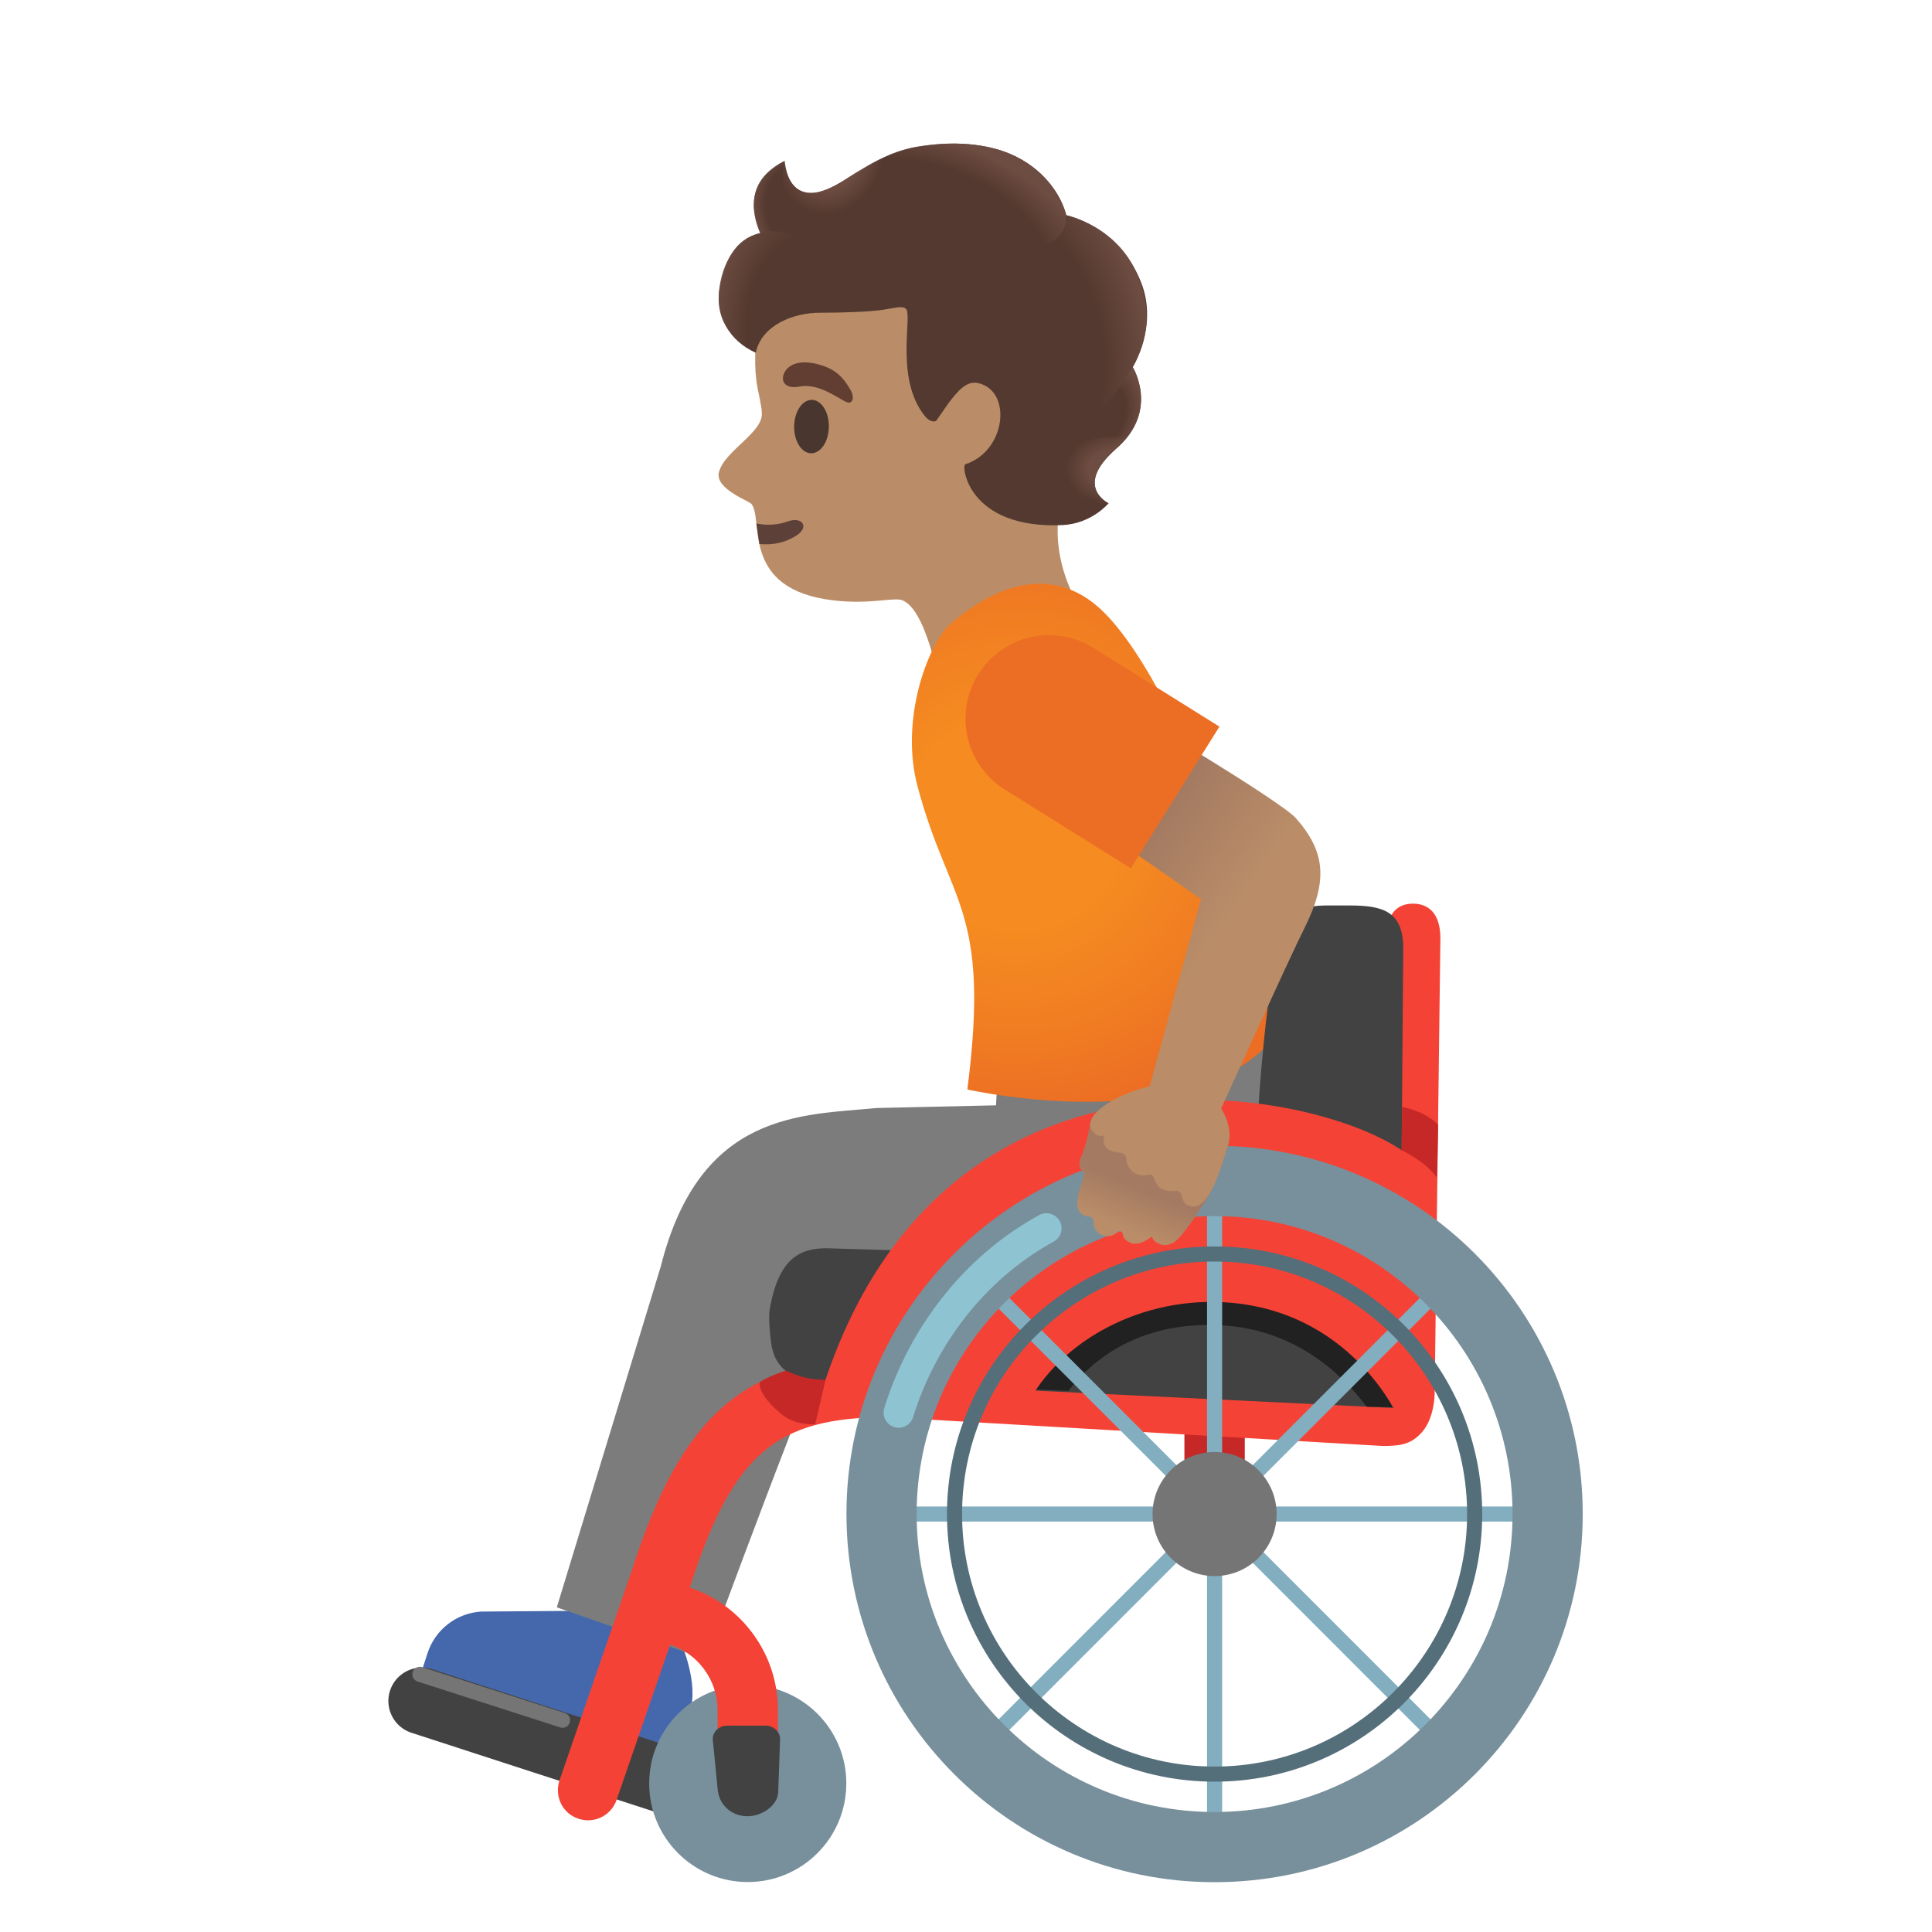 <?xml version="1.0" encoding="utf-8"?>
<svg width="800px" height="800px" viewBox="0 0 128 128" xmlns="http://www.w3.org/2000/svg" xmlns:xlink="http://www.w3.org/1999/xlink" aria-hidden="true" role="img" class="iconify iconify--noto" preserveAspectRatio="xMidYMid meet">
<path d="M72.59 18.83c-2.37-4.24-8-7.71-12.82-7.14c-5.4.64-8.46 4.37-9.44 9.23c-.36 1.76-.38 3.53-.14 4.8c.03.15.28 1.26.28 1.6c.14 1.33-2.47 2.52-2.84 3.97c-.28 1.09 1.98 1.89 2.15 2.09c.85 1.02-.78 5.69 5.47 6.4c2.18.25 3.54-.12 4.3-.06c1.8.15 2.8 6.11 2.8 6.11l9.21-5.57s-3.07-4.51-.39-9.14c2.59-3.68 2.94-9.56 1.42-12.29z" fill="#ba8d68">
</path>
<path d="M50.31 36.04c.87.09 1.74-.08 2.5-.59c.83-.56.31-1.25-.63-.9c-.57.21-1.36.29-2.07.13l.2 1.36z" fill="#5d4037">
</path>
<ellipse transform="rotate(-89.209 53.763 28.259)" cx="53.76" cy="28.26" rx="1.77" ry="1.15" fill="#49362e">
</ellipse>
<path d="M52.99 25.61c-1.15.22-1.34-.55-.91-1.1c.32-.41 1.03-.71 2.31-.32c1.21.36 1.64 1.12 1.93 1.59c.29.46.21.89-.08.9c-.39 0-1.83-1.34-3.25-1.07z" fill="#613e31">
</path>
<path d="M75.59 18.68c-1.51-3.77-4.94-4.42-4.94-4.42s-1.31-5.87-9.82-4.55c-2.61.41-4.28 2.04-5.83 2.76c-1.34.62-2.75.48-3.02-1.81c-1.79.93-2.58 2.37-1.61 4.78c-1.7.4-2.32 1.87-2.67 3.55c-.39 1.87.63 3.61 2.37 4.38c.39-1.85 2.55-2.66 4.26-2.65c1.5 0 3.27-.06 4.19-.2c.92-.14 1.26-.27 1.5-.06c.46.41-.77 4.61 1.26 7.11c.4.5.74.32.74.32l.82-1.18c.62-.81 1.19-1.5 1.96-1.33c2.28.51 1.86 4.51-.85 5.38c-.27.09.18 4.3 6.43 4.03c1.95-.09 3.07-1.45 3.07-1.45s-2.38-1.11.52-3.63c2.87-2.49 1.08-5.39 1.08-5.39s1.71-2.72.54-5.64z" fill="#543930">
</path>
<radialGradient id="IconifyId17ecdb2904d178eab17236" cx="65.53" cy="107.367" r="13.495" gradientTransform="matrix(.214 .977 .725 -.159 -25.863 -24.041)" gradientUnits="userSpaceOnUse">
<stop offset=".699" stop-color="#6d4c41" stop-opacity="0">
</stop>
<stop offset="1" stop-color="#6d4c41">
</stop>
</radialGradient>
<path d="M72.45 27.83c1.7-2.24 4.98-5.18 2.79-9.88c-.86-1.84-2.51-3.14-4.58-3.68c0 0 .04.7-.33 1.28c-.47.75-1.68.78-1.68.78c3.84 4.67 3.52 7.63 3.8 11.5z" fill="url(#IconifyId17ecdb2904d178eab17236)">
</path>
<radialGradient id="IconifyId17ecdb2904d178eab17237" cx="54.594" cy="121.63" r="3.463" gradientTransform="matrix(.912 .409 .485 -1.082 -53.728 119.488)" gradientUnits="userSpaceOnUse">
<stop offset=".58" stop-color="#6d4c41">
</stop>
<stop offset="1" stop-color="#6d4c41" stop-opacity="0">
</stop>
</radialGradient>
<path d="M58.77 10.31c-.77.3-2.27 1.26-2.57 1.45c-.34.22-1.66 1.12-2.65 1.01c-1.44-.15-1.52-1.86-1.58-2.12c-.21.89-.43 4.8 2.51 4.82c1.73.01 2.68-1.58 3.22-2.89c.2-.47.99-2.08 1.07-2.27z" fill="url(#IconifyId17ecdb2904d178eab17237)">
</path>
<radialGradient id="IconifyId17ecdb2904d178eab17238" cx="52.382" cy="117.655" r="3.093" gradientTransform="matrix(.998 -.07 -.086 -1.22 10.738 160.8)" gradientUnits="userSpaceOnUse">
<stop offset=".702" stop-color="#6d4c41" stop-opacity="0">
</stop>
<stop offset="1" stop-color="#6d4c41">
</stop>
</radialGradient>
<path d="M50.36 15.44s.95-.3 2.21.14c-1.23-.88-.61-4.91-.61-4.91c-.24.14-3.08 1.33-1.6 4.77z" fill="url(#IconifyId17ecdb2904d178eab17238)">
</path>
<radialGradient id="IconifyId17ecdb2904d178eab17239" cx="41.252" cy="108.978" r="6.544" gradientTransform="matrix(.916 .136 .177 -1.392 -3.947 167.274)" gradientUnits="userSpaceOnUse">
<stop offset=".598" stop-color="#6d4c41" stop-opacity="0">
</stop>
<stop offset="1" stop-color="#6d4c41">
</stop>
</radialGradient>
<path d="M50.36 15.44c-1.92.44-2.61 2.56-2.72 3.84c-.06.72 0 1.5.35 2.14c.77 1.43 1.75 1.77 2.07 1.95l2.52-7.79c-.61-.17-1.04-.41-2.22-.14z" fill="url(#IconifyId17ecdb2904d178eab17239)">
</path>
<radialGradient id="IconifyId17ecdb2904d178eab17240" cx="155.81" cy="51.285" r="10.672" gradientTransform="matrix(-.938 -.394 -.218 .528 219.458 49.813)" gradientUnits="userSpaceOnUse">
<stop offset=".699" stop-color="#6d4c41" stop-opacity="0">
</stop>
<stop offset="1" stop-color="#6d4c41">
</stop>
</radialGradient>
<path d="M65.99 9.87c2.54.69 4.22 2.63 4.63 4.35c.12.51-.1 4.75-9.12-.62c-3.35-2-3.07-3.12-2.69-3.29c1.32-.6 4.34-1.21 7.18-.44z" fill="url(#IconifyId17ecdb2904d178eab17240)">
</path>
<radialGradient id="IconifyId17ecdb2904d178eab17241" cx="360.683" cy="21.311" r="3.3" gradientTransform="matrix(-1 -.005 .003 -.742 434.498 48.694)" gradientUnits="userSpaceOnUse">
<stop offset=".538" stop-color="#6d4c41">
</stop>
<stop offset="1" stop-color="#6d4c41" stop-opacity="0">
</stop>
</radialGradient>
<path d="M69.82 32.01c-.49-3.44 4.89-3.08 4.89-3.08s-.31.36-.85.87c-.76.71-1.24 1.33-1.33 2c-.13 1.02.91 1.53.91 1.53s-2.81.83-3.62-1.32z" fill="url(#IconifyId17ecdb2904d178eab17241)">
</path>
<radialGradient id="IconifyId17ecdb2904d178eab17242" cx="71.36" cy="100.026" r="4.414" gradientTransform="matrix(.667 -.745 -.553 -.495 79.592 130.475)" gradientUnits="userSpaceOnUse">
<stop offset=".699" stop-color="#6d4c41" stop-opacity="0">
</stop>
<stop offset="1" stop-color="#6d4c41">
</stop>
</radialGradient>
<path d="M75.04 24.32s-2.15 3.44-2.85 3.68c-.84.28 1.77 1.71 1.77 1.71s2.78-2.1 1.08-5.39z" fill="url(#IconifyId17ecdb2904d178eab17242)">
</path>
<g>
<path d="M43.43 116.74c.6.19 1.25-.14 1.44-.74l.85-2.67c.58-1.81-.59-4.47-.59-4.47l-6.64-2.14l-6.61.05c-1.63.1-3.04 1.19-3.55 2.74l-.39 1.2c-.17.53.12 1.09.65 1.26l14.84 4.77z" fill="#4568ad">
</path>
</g>
<g>
<path d="M83.14 67.06l-17.02 3.62l-.13 2.55l-7.94.18c-4.88.48-11.67.17-14.27 10.49l-6.89 22.59l9.85 3.43s7.9-21.46 8.4-21.43c.5.02 15.14.81 24.77-.5c9.6-1.29 3.23-20.93 3.23-20.93z" fill="#7c7c7c">
</path>
</g>
<g>
<radialGradient id="IconifyId17ecdb2904d178eab17243" cx="67.56" cy="75.887" r="19.484" gradientTransform="scale(1 -1) rotate(18.161 475.103 10.053)" gradientUnits="userSpaceOnUse">
<stop offset=".367" stop-color="#f58b21">
</stop>
<stop offset=".697" stop-color="#f17e22">
</stop>
<stop offset="1" stop-color="#ec6e24">
</stop>
</radialGradient>
<path d="M64.09 72.18c1.55-12.08-1.22-12.23-3.31-20.12c-1.06-4 .37-8.61 1.95-10.5c3.47-3.15 7.2-3.97 10.19-1.2c5.89 5.48 12.5 26.92 12.5 26.92c-4.71 8.68-21.33 4.9-21.33 4.9z" fill="url(#IconifyId17ecdb2904d178eab17243)">
</path>
</g>
<g>
<path fill="#c62828" d="M78.47 93.17h4v7.14h-4z">
</path>
<path d="M43.24 119.99l-15.98-5.19a2.216 2.216 0 0 1-1.42-2.79c.38-1.16 1.63-1.8 2.79-1.42l15.98 5.19c1.16.38 1.8 1.63 1.42 2.79a2.216 2.216 0 0 1-2.79 1.42z" fill="#424242">
</path>
<path d="M49.54 111.63c-3.61 0-6.53 2.93-6.53 6.53c0 3.61 2.93 6.53 6.53 6.53c3.61 0 6.53-2.93 6.53-6.53c.01-3.6-2.92-6.53-6.53-6.53z" fill="#78909c">
</path>
<path d="M93.62 59.87c-1.81 0-1.81 1.94-1.81 2.59l-.25 29.21l-32.67-1.77c-9.36 0-13.66 3.58-17.04 14.18l-4.78 13.87c-.17.5-.14 1.05.09 1.53s.64.84 1.15 1.01c.21.07.43.11.65.11c.85 0 1.61-.54 1.89-1.35l3.55-10.29c1.84.6 3.14 2.35 3.14 4.32v4.88c0 1.1.9 2 2 2s2-.9 2-2v-4.88c0-3.68-2.38-6.94-5.84-8.1c2.84-8.85 5.68-11.28 13.07-11.29l32.85 1.91c1.25 0 1.92-.14 2.63-.96c.79-.95.8-2.47.8-2.48l.38-30.19c0-2-1.13-2.3-1.81-2.3z" fill="#f44336">
</path>
<path d="M49.52 120.33c-.99 0-1.8-.66-1.96-1.65l-.33-3.35c-.08-.53.37-1 .95-1h2.54c.57 0 1.01.45.96.97l-.12 3.39c0 .9-1.05 1.64-2.04 1.64z" fill="#424242">
</path>
<path d="M92.97 62.84c0-2.46-1.34-2.85-3.55-2.85h-1.64c-2.31.03-2.69 1.07-3.11 2.57c-.75 2.67-2.18 16.77-1.07 20.67c.03.1.08.22.12.32l-28.96-.85c-1.73 0-3.19.63-3.77 4.09c0 0-.11.44.09 2.12c.2 1.68 1.31 2.44 2.76 2.51l38.84 1.88l-.05-.13c.06.05.1.08.1.08l.24-30.41z" fill="#424242">
</path>
<path d="M70.79 92.15c2.22-2.9 5.67-4.56 10.02-4.35c5.04.23 8.15 3.31 9.74 5.4l3.4.07c.07-3.89.26-13.9.26-13.9c-2.54-4.26-29.74-11.62-38.87 12.08l15.45.7z" fill="#212121">
</path>
<path d="M92.66 93.95l1.81-.56c0-2.09-.26-15.91-.26-15.91c-2.67-4.46-31.97-12.63-40.07 15.72l5.24-.02l8.37.49c2.02-4.53 7.42-7.66 13.19-7.4c8.58.4 11.72 7.68 11.72 7.68z" fill="#f44336">
</path>
<radialGradient id="IconifyId17ecdb2904d178eab17244" cx="76.47" cy="100.306" r="1.107" gradientTransform="translate(4)" gradientUnits="userSpaceOnUse">
<stop offset="0" stop-color="#78909c">
</stop>
<stop offset=".562" stop-color="#617a86">
</stop>
<stop offset="1" stop-color="#546e7a">
</stop>
</radialGradient>
<path d="M80.47 101.41c-.61 0-1.11-.5-1.11-1.11s.5-1.11 1.11-1.11s1.11.5 1.11 1.11s-.5 1.11-1.11 1.11z" fill="url(#IconifyId17ecdb2904d178eab17244)">
</path>
<path d="M80.47 99.7c.33 0 .61.27.61.61c0 .33-.27.61-.61.61s-.61-.27-.61-.61c0-.34.28-.61.61-.61m0-1a1.609 1.609 0 1 0 0 3.22a1.609 1.609 0 1 0 0-3.22z" fill="#82aec0">
</path>
<path fill="none" stroke="#82aec0" stroke-linecap="round" stroke-miterlimit="10" d="M80.47 79.6v41.42">
</path>
<path fill="none" stroke="#82aec0" stroke-linecap="round" stroke-miterlimit="10" d="M95.11 85.66l-29.28 29.29">
</path>
<path fill="none" stroke="#82aec0" stroke-linecap="round" stroke-miterlimit="10" d="M95.11 114.95L65.83 85.66">
</path>
<path fill="none" stroke="#82aec0" stroke-linecap="round" stroke-miterlimit="10" d="M59.76 100.31h41.42">
</path>
<path d="M80.47 75.91c-13.47 0-24.39 10.92-24.39 24.39S67 124.7 80.47 124.7s24.39-10.92 24.39-24.39s-10.92-24.4-24.39-24.4zm0 44.14c-10.9 0-19.74-8.84-19.74-19.74c0-10.9 8.84-19.74 19.74-19.74c10.9 0 19.74 8.84 19.74 19.74c0 10.9-8.84 19.74-19.74 19.74z" fill="#78909c">
</path>
<g>
<path d="M80.47 83.58c9.22 0 16.73 7.5 16.73 16.73s-7.5 16.73-16.73 16.73s-16.73-7.5-16.73-16.73s7.51-16.73 16.73-16.73m0-1c-9.79 0-17.73 7.94-17.73 17.73s7.94 17.73 17.73 17.73s17.73-7.94 17.73-17.73s-7.94-17.73-17.73-17.73z" fill="#546e7a">
</path>
</g>
<circle cx="80.47" cy="100.31" r="4.11" fill="#757575">
</circle>
<path fill="none" stroke="#757575" stroke-linecap="round" stroke-miterlimit="10" d="M27.82 110.93l9.45 3.04">
</path>
<path d="M92.86 76.21s1.49.66 2.35 1.81l.07-3.51c-.96-.96-2.39-1.17-2.39-1.17l-.03 2.87z" fill="#c62828">
</path>
<path d="M54.7 91.41l-.69 2.95s-1.28.12-2.23-.66c-1.64-1.35-1.45-2.12-1.45-2.12c.45-.35 1.73-.78 1.73-.78s.72.35 1.38.49s1.26.12 1.26.12z" fill="#c62828">
</path>
<path d="M59.54 93.59c1.51-4.89 4.89-9.53 9.79-12.21" opacity=".8" fill="none" stroke="#94d1e0" stroke-width="2" stroke-linecap="round" stroke-miterlimit="10">
</path>
</g>
<linearGradient id="IconifyId17ecdb2904d178eab17245" gradientUnits="userSpaceOnUse" x1="85.935" y1="62.921" x2="73.935" y2="71.293" gradientTransform="matrix(1 0 0 -1 0 130)">
<stop offset=".5" stop-color="#ba8d68">
</stop>
<stop offset="1" stop-color="#a47b62">
</stop>
</linearGradient>
<path d="M74.85 47.14l-5.16 5.54l9.88 6.89l-3.68 13.42l4.41 1.78s5.14-11.34 6.1-13.23c1.58-3.14 1.44-5.08-.53-7.32c-1.05-1.18-11.02-7.08-11.02-7.08z" fill="url(#IconifyId17ecdb2904d178eab17245)">
</path>
<linearGradient id="IconifyId17ecdb2904d178eab17246" gradientUnits="userSpaceOnUse" x1="74.226" y1="48.68" x2="75.343" y2="51.285" gradientTransform="matrix(1 0 0 -1 0 130)">
<stop offset="0" stop-color="#ba8d68">
</stop>
<stop offset="1" stop-color="#a47b62">
</stop>
</linearGradient>
<path d="M80.63 73.49c-.23-.18-.43-.35-.62-.51c-.39-.33-.76-.64-1.35-1.01c-.72-.44-4.15.93-4.93 1.22c-.26.1-.5.19-.72.29c-.3.13-.53.36-.63.63c-.04.05-.08.11-.12.2c-.01.04-.02.07-.02.11c0 .01-.25 1.5-.65 2.31c-.16.31-.07.84.26.96c0 0-.19.77-.33 1.16c-.17.46-.12.61-.14.82c-.04.36.1.63.36.8c.32.21.44.08.59.19s.1.29.14.5c.11.56.58.71.77.73c.62.06.8-.33.91-.33c.2.01.24.18.26.31c.06.28.36.43.64.52c.73.08 1.26-.54 1.28-.44c.08.37.72.65 1.09.5c.31-.13.5.12 2.35-2.72c.37-.5.97-1.84 1.37-3.12l.19-.61c.3-.96.03-1.94-.7-2.51z" fill="url(#IconifyId17ecdb2904d178eab17246)">
</path>
<linearGradient id="IconifyId17ecdb2904d178eab17247" gradientUnits="userSpaceOnUse" x1="75.552" y1="52.205" x2="73.319" y2="48.298" gradientTransform="matrix(1 0 0 -1 0 130)">
<stop offset=".5" stop-color="#ba8d68">
</stop>
<stop offset="1" stop-color="#a47b62">
</stop>
</linearGradient>
<path d="M78.94 71.88c-1.76-.67-6.6 1.02-6.72 2.61c-.03.36.46.92.9.73c0 0 0 .43.03.53c.14.54.76.57.95.6c.35.05.52.13.53.48c.01.33.23.7.52.87c.32.18.57.22.96.12c.18-.05.28.06.34.24c.08.25.28.59.49.69c.39.2.64.16.92.15c.18 0 .26.02.38.16c.09.12.08.59.39.76c1.39.73 2.2-2.24 2.73-3.97c.39-1.26-.43-3.21-2.42-3.97z" fill="url(#IconifyId17ecdb2904d178eab17247)">
</path>
<g>
<path d="M74.92 57.53l5.87-9.39l-8.35-5.22a5.54 5.54 0 0 0-7.63 1.76a5.54 5.54 0 0 0 1.76 7.63l8.35 5.22z" fill="#ec6e24">
</path>
</g>
</svg>